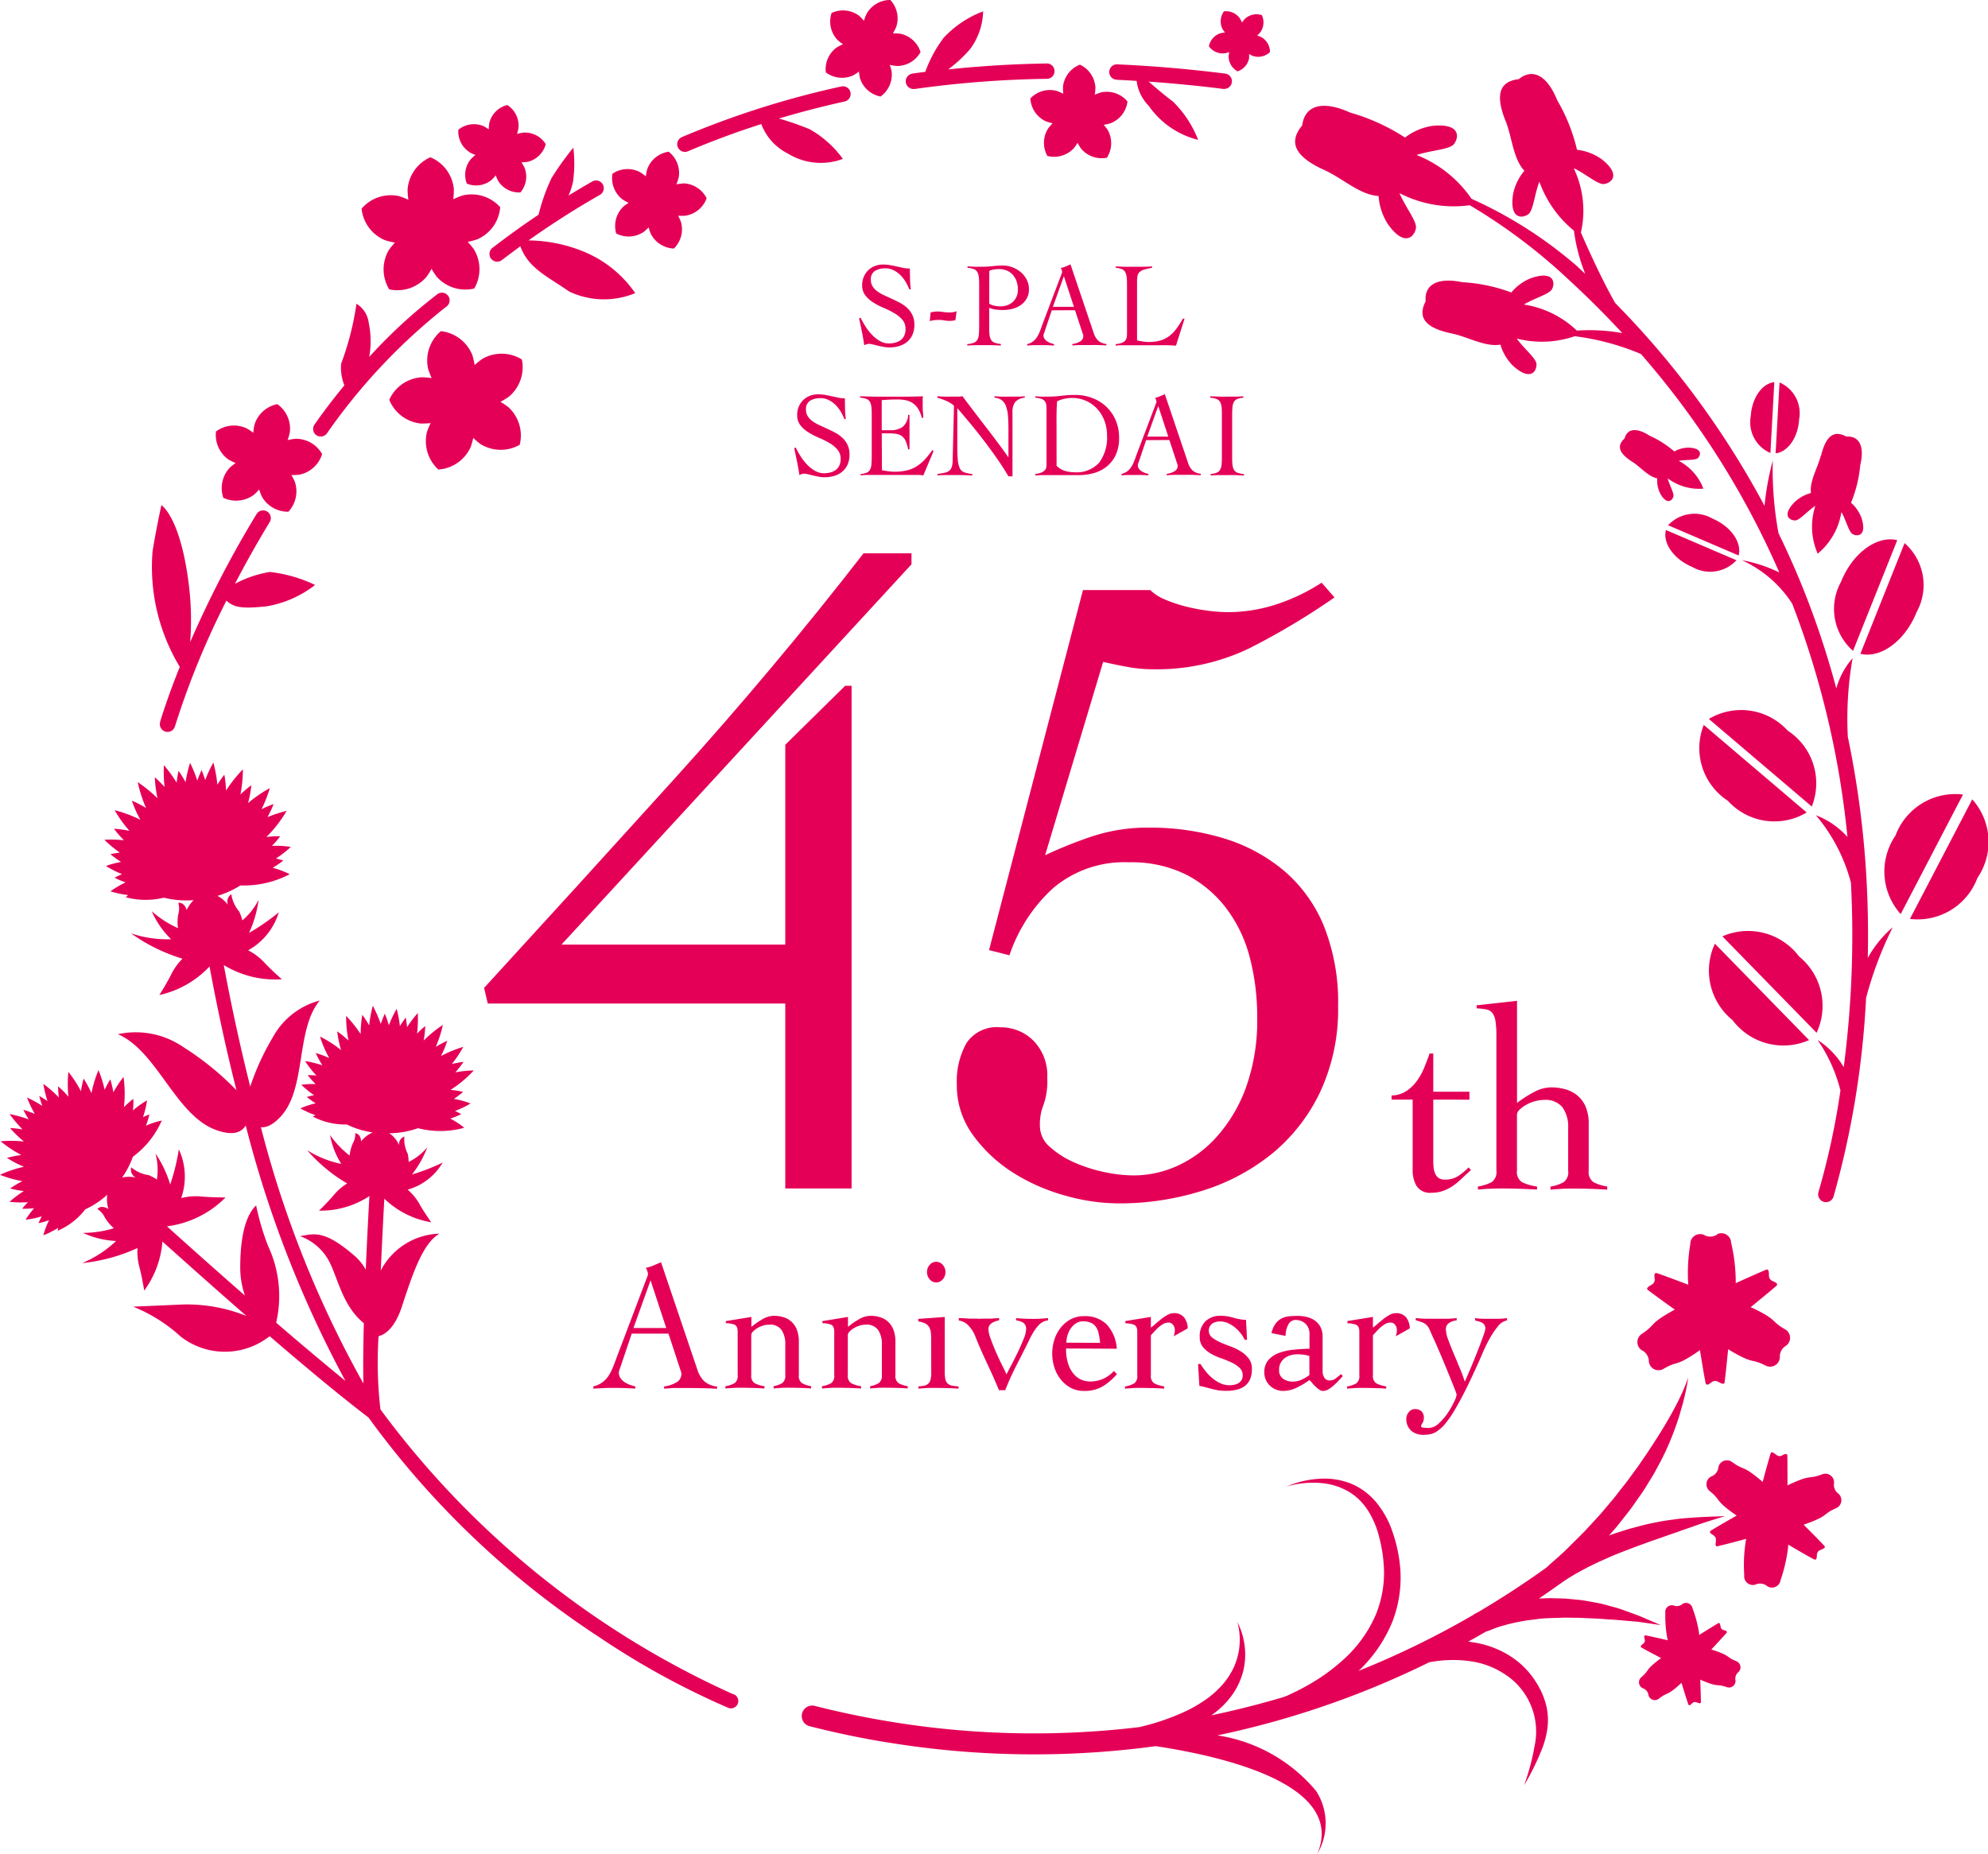 <svg xmlns="http://www.w3.org/2000/svg" xmlns:xlink="http://www.w3.org/1999/xlink" width="64.844" height="60.488"><defs><clipPath id="a"><rect width="64.844" height="60.488" fill="#e50057"/></clipPath></defs><g transform="translate(0 0)" clip-path="url(#a)"><path d="M29.755,48.566l-.12-.51q3-3.274,6.234-6.85t6.144-7.33h1.563v.36L32.159,46.643h7.3V40.124L41.412,38.2h.21V54.6H39.459V48.566Z" transform="translate(-13.845 -15.826)" fill="#e50057"/><path d="M59.624,47.666l3.064-11.746h2.193a1.563,1.563,0,0,0,.5.315,4.466,4.466,0,0,0,.676.225,6.151,6.151,0,0,0,.721.135,5.2,5.2,0,0,0,.631.045A5.088,5.088,0,0,0,69,36.385a6.229,6.229,0,0,0,1.472-.706l.421.481A23.544,23.544,0,0,1,68.1,37.827a6.966,6.966,0,0,1-3.154.676,4.361,4.361,0,0,1-.8-.075q-.405-.074-.8-.165l-1.893,6.308a14.124,14.124,0,0,1,1.532-.615,5.768,5.768,0,0,1,1.863-.286,8.233,8.233,0,0,1,2.418.345,5.565,5.565,0,0,1,1.968,1.052,4.721,4.721,0,0,1,1.307,1.8A6.71,6.71,0,0,1,71.01,49.5a6.378,6.378,0,0,1-.571,2.764,5.843,5.843,0,0,1-1.547,2.013,6.792,6.792,0,0,1-2.284,1.231,9.018,9.018,0,0,1-2.779.421,6.463,6.463,0,0,1-1.728-.256,6.3,6.3,0,0,1-1.7-.751A4.733,4.733,0,0,1,59.1,53.7a2.728,2.728,0,0,1-.526-1.652,2.547,2.547,0,0,1,.316-1.352,1.185,1.185,0,0,1,1.1-.511,1.5,1.5,0,0,1,1.082.436,1.613,1.613,0,0,1,.451,1.216,2.308,2.308,0,0,1-.12.872,1.705,1.705,0,0,0-.12.691.909.909,0,0,0,.33.691,2.949,2.949,0,0,0,.811.511,4.913,4.913,0,0,0,1.006.315,4.729,4.729,0,0,0,.916.1,3.463,3.463,0,0,0,1.426-.315,3.873,3.873,0,0,0,1.292-.961,4.945,4.945,0,0,0,.946-1.607,6.488,6.488,0,0,0,.361-2.283,7.632,7.632,0,0,0-.24-1.938,4.534,4.534,0,0,0-.766-1.607,3.853,3.853,0,0,0-1.307-1.1,3.989,3.989,0,0,0-1.863-.405,3.592,3.592,0,0,0-2.478.841,5.2,5.2,0,0,0-1.427,2.193Z" transform="translate(-27.364 -16.669)" fill="#e50057"/><path d="M85.19,66.014v-.137a.9.9,0,0,0,.474-.138,1.319,1.319,0,0,0,.344-.327,2,2,0,0,0,.245-.439q.1-.241.177-.465h.12v1.248h1.18v.258H86.55V68.02a1.984,1.984,0,0,0,.013.22.677.677,0,0,0,.052.193.332.332,0,0,0,.112.137.346.346,0,0,0,.2.052.773.773,0,0,0,.43-.112,2.163,2.163,0,0,0,.345-.285l.077.086q-.146.129-.284.263a2.44,2.44,0,0,1-.288.241,1.36,1.36,0,0,1-.327.172,1.1,1.1,0,0,1-.383.064.521.521,0,0,1-.491-.219,1.013,1.013,0,0,1-.129-.521v-2.3Z" transform="translate(-39.8 -30.138)" fill="#e50057"/><path d="M94.658,67.44c-.166-.011-.344-.02-.534-.026s-.381-.009-.577-.009c-.132,0-.259,0-.383.009s-.242.014-.358.026v-.1a1.306,1.306,0,0,0,.426-.142.4.4,0,0,0,.151-.375V65.434a1.1,1.1,0,0,0-.185-.68.709.709,0,0,0-.6-.241,1.123,1.123,0,0,0-.3.043,1.26,1.26,0,0,0-.284.116,1,1,0,0,0-.215.159.24.24,0,0,0-.086.164V66.82a.39.39,0,0,0,.163.375,1.553,1.553,0,0,0,.491.142v.1c-.2-.011-.388-.02-.581-.026s-.386-.009-.581-.009q-.2,0-.383.009c-.124.005-.251.014-.383.026v-.1a1.4,1.4,0,0,0,.448-.142.4.4,0,0,0,.155-.375V62.43a3.075,3.075,0,0,0-.03-.486.576.576,0,0,0-.1-.267.334.334,0,0,0-.2-.117,2.1,2.1,0,0,0-.314-.034v-.1l1.317-.147v3.332a3.829,3.829,0,0,1,.534-.344,1.208,1.208,0,0,1,.577-.164,1.742,1.742,0,0,1,.46.061,1.075,1.075,0,0,1,.392.2.963.963,0,0,1,.275.37,1.415,1.415,0,0,1,.1.577V66.82a.4.4,0,0,0,.155.375,1.386,1.386,0,0,0,.448.142Z" transform="translate(-42.233 -28.628)" fill="#e50057"/><path d="M37.574,79.617,37.2,80.725c-.012.033-.022.061-.031.086a.216.216,0,0,0-.014.079.307.307,0,0,0,.06.19.509.509,0,0,0,.145.131.842.842,0,0,0,.176.083,1.234,1.234,0,0,0,.154.043v.074c-.114-.009-.228-.014-.342-.018s-.23-.006-.347-.006-.225,0-.333.006-.223.01-.345.018v-.074a.793.793,0,0,0,.294-.132.849.849,0,0,0,.2-.211,1.547,1.547,0,0,0,.14-.27q.06-.147.117-.306l.985-2.6c.012-.028.022-.055.031-.079a.2.2,0,0,0,.014-.068.35.35,0,0,0-.02-.092.615.615,0,0,0-.048-.11,1.193,1.193,0,0,0,.256-.079q.108-.049.239-.1l1.184,3.5a.91.91,0,0,0,.222.377.724.724,0,0,0,.421.174v.074q-.228-.013-.447-.018t-.458-.006h-.268q-.113,0-.2,0c-.061,0-.119,0-.174.009l-.18.012v-.074a.982.982,0,0,0,.4-.132.307.307,0,0,0,.163-.272.268.268,0,0,0-.02-.1.75.75,0,0,1-.031-.092l-.37-1.126Zm.615-1.739-.558,1.555H38.7Z" transform="translate(-16.969 -36.107)" fill="#e50057"/><path d="M44.428,80.742l.832-.135v.324a2.574,2.574,0,0,1,.353-.245.762.762,0,0,1,.381-.116,1.065,1.065,0,0,1,.305.043.7.7,0,0,1,.259.141.685.685,0,0,1,.182.263,1.083,1.083,0,0,1,.068.41V82.5a.293.293,0,0,0,.1.266.883.883,0,0,0,.3.1v.074q-.165-.013-.353-.018t-.381-.006c-.087,0-.172,0-.254.006s-.16.01-.236.018v-.074a.833.833,0,0,0,.281-.1.3.3,0,0,0,.1-.266v-.986a.82.82,0,0,0-.123-.484.452.452,0,0,0-.4-.171.7.7,0,0,0-.2.03.807.807,0,0,0-.188.083.644.644,0,0,0-.143.113.176.176,0,0,0-.056.116v1.3a.285.285,0,0,0,.108.266.977.977,0,0,0,.324.1v.074q-.193-.013-.384-.018t-.384-.006c-.087,0-.172,0-.254.006s-.166.01-.253.018v-.074a.879.879,0,0,0,.3-.1.292.292,0,0,0,.1-.266v-1.42c0-.123-.039-.2-.117-.227a.8.8,0,0,0-.271-.043Z" transform="translate(-20.751 -37.642)" fill="#e50057"/><path d="M50.34,80.742l.832-.135v.324a2.574,2.574,0,0,1,.353-.245.762.762,0,0,1,.381-.116,1.065,1.065,0,0,1,.305.043.7.7,0,0,1,.259.141.685.685,0,0,1,.182.263,1.083,1.083,0,0,1,.068.41V82.5a.293.293,0,0,0,.1.266.883.883,0,0,0,.3.1v.074q-.165-.013-.353-.018t-.381-.006c-.087,0-.172,0-.254.006s-.16.01-.236.018v-.074a.833.833,0,0,0,.281-.1.3.3,0,0,0,.1-.266v-.986a.82.82,0,0,0-.123-.484.452.452,0,0,0-.4-.171.7.7,0,0,0-.2.03.807.807,0,0,0-.188.083.644.644,0,0,0-.143.113.176.176,0,0,0-.056.116v1.3a.285.285,0,0,0,.108.266.977.977,0,0,0,.324.1v.074q-.193-.013-.384-.018t-.384-.006c-.087,0-.172,0-.254.006s-.166.01-.253.018v-.074a.879.879,0,0,0,.3-.1.292.292,0,0,0,.1-.266v-1.42c0-.123-.039-.2-.117-.227a.8.8,0,0,0-.271-.043Z" transform="translate(-23.513 -37.642)" fill="#e50057"/><path d="M56.634,79.851c0-.1,0-.184-.008-.259a.455.455,0,0,0-.052-.19.325.325,0,0,0-.128-.125.623.623,0,0,0-.233-.068v-.085l.865-.062v1.8a1,1,0,0,0,.023.242.259.259,0,0,0,.077.135.317.317,0,0,0,.14.064,1.364,1.364,0,0,0,.21.024V81.4q-.2-.013-.4-.018t-.4-.006c-.087,0-.173,0-.256.006s-.169.01-.256.018v-.074a1.194,1.194,0,0,0,.194-.024.292.292,0,0,0,.131-.064.267.267,0,0,0,.074-.135,1,1,0,0,0,.022-.242Zm.166-2.589a.273.273,0,0,1,.213.1.358.358,0,0,1,0,.472.276.276,0,0,1-.427,0,.36.36,0,0,1,0-.472.274.274,0,0,1,.214-.1" transform="translate(-26.262 -36.096)" fill="#e50057"/><path d="M58.7,80.708c.121,0,.206.009.254.012s.084.006.111.006h.165c.03,0,.066,0,.108.006.061,0,.112-.006.153-.006h.228a.969.969,0,0,0,.108-.006c.038,0,.1-.008.188-.012v.074a.656.656,0,0,0-.234.086.231.231,0,0,0-.114.214,1.038,1.038,0,0,0,.077.315q.077.212.176.438c.067.151.132.293.2.426s.11.227.136.285q.057-.117.166-.321c.071-.137.143-.279.213-.426s.131-.286.182-.416a.9.9,0,0,0,.077-.294.247.247,0,0,0-.094-.232.616.616,0,0,0-.231-.074v-.074c.072.009.161.014.267.019s.2.006.279.006.166,0,.248-.006.164-.01.248-.019v.074a.448.448,0,0,0-.148.04.54.54,0,0,0-.151.11,1.269,1.269,0,0,0-.159.205,2.806,2.806,0,0,0-.174.324q-.2.4-.4.79a8.4,8.4,0,0,0-.364.808h-.205q-.183-.441-.4-.9t-.384-.884a1.078,1.078,0,0,0-.205-.318.548.548,0,0,0-.324-.172Z" transform="translate(-27.426 -37.706)" fill="#e50057"/><path d="M64.864,81.636a1.528,1.528,0,0,0,.077.526.932.932,0,0,0,.193.33.666.666,0,0,0,.25.172.728.728,0,0,0,.247.049,1.086,1.086,0,0,0,.433-.083,1.048,1.048,0,0,0,.359-.26l.1.1a1.888,1.888,0,0,1-.478.41,1.159,1.159,0,0,1-.587.141.913.913,0,0,1-.438-.1,1.061,1.061,0,0,1-.33-.275,1.233,1.233,0,0,1-.208-.392,1.5,1.5,0,0,1,0-.906,1.239,1.239,0,0,1,.208-.392,1.061,1.061,0,0,1,.33-.275.913.913,0,0,1,.438-.1,1,1,0,0,1,.724.263,1.281,1.281,0,0,1,.336.8Zm1.11-.184a2.653,2.653,0,0,0-.046-.3.6.6,0,0,0-.091-.221.4.4,0,0,0-.165-.135.648.648,0,0,0-.262-.046.4.4,0,0,0-.22.064.62.62,0,0,0-.171.165.773.773,0,0,0-.108.226.862.862,0,0,0-.037.242Z" transform="translate(-30.091 -37.642)" fill="#e50057"/><path d="M68.871,82.8a.883.883,0,0,0,.3-.1.292.292,0,0,0,.1-.266V81.01c0-.123-.038-.2-.117-.227a.789.789,0,0,0-.271-.043v-.074l.832-.135v.349a1.8,1.8,0,0,0,.157-.128c.059-.053.121-.1.188-.156a1.5,1.5,0,0,1,.2-.132.42.42,0,0,1,.2-.055.411.411,0,0,1,.334.132.6.6,0,0,1,.123.364l-.456.257c.008-.029.016-.059.023-.089a.489.489,0,0,0,.012-.119.266.266,0,0,0-.057-.163.183.183,0,0,0-.154-.076.335.335,0,0,0-.159.043.852.852,0,0,0-.154.107,1.55,1.55,0,0,0-.14.138l-.117.128v1.3a.285.285,0,0,0,.108.266.98.98,0,0,0,.325.1v.074q-.194-.013-.385-.018t-.385-.006c-.087,0-.172,0-.253.006s-.166.01-.254.018Z" transform="translate(-32.176 -37.567)" fill="#e50057"/><path d="M73.343,82.143h.08a2.382,2.382,0,0,0,.179.251,1.535,1.535,0,0,0,.22.221,1.138,1.138,0,0,0,.256.159.7.7,0,0,0,.29.061.777.777,0,0,0,.151-.015.456.456,0,0,0,.14-.052.31.31,0,0,0,.1-.1.274.274,0,0,0,.04-.153.329.329,0,0,0-.105-.251,1.041,1.041,0,0,0-.259-.171,3.414,3.414,0,0,0-.339-.138,1.933,1.933,0,0,1-.339-.153.945.945,0,0,1-.259-.217.506.506,0,0,1-.1-.331.662.662,0,0,1,.19-.508.682.682,0,0,1,.481-.177,1.448,1.448,0,0,1,.419.061,1.764,1.764,0,0,0,.419.074l.034.649h-.074a1.244,1.244,0,0,0-.143-.223,1.164,1.164,0,0,0-.19-.19,1.024,1.024,0,0,0-.225-.135.614.614,0,0,0-.245-.052.491.491,0,0,0-.256.068.291.291,0,0,0-.009.456,1.288,1.288,0,0,0,.259.153q.153.07.339.137a1.824,1.824,0,0,1,.338.163.946.946,0,0,1,.259.232.542.542,0,0,1,.105.34.819.819,0,0,1-.066.352.541.541,0,0,1-.18.217.747.747,0,0,1-.265.113,1.48,1.48,0,0,1-.322.034A1.6,1.6,0,0,1,74,83c-.084-.014-.162-.032-.236-.052l-.208-.055c-.064-.016-.121-.028-.17-.036Z" transform="translate(-34.265 -37.642)" fill="#e50057"/><path d="M77.638,81.134a.833.833,0,0,1,.127-.3.57.57,0,0,1,.191-.172.657.657,0,0,1,.245-.074,2.621,2.621,0,0,1,.29-.015,1.3,1.3,0,0,1,.294.034.758.758,0,0,1,.261.113.583.583,0,0,1,.188.212.661.661,0,0,1,.071.321v1.132a.372.372,0,0,0,.058.205.2.2,0,0,0,.177.089.311.311,0,0,0,.2-.071c.059-.047.115-.093.168-.137l.056.067-.134.144c-.051.055-.1.108-.163.159a1.023,1.023,0,0,1-.173.128.344.344,0,0,1-.174.052.228.228,0,0,1-.12-.039.9.9,0,0,1-.121-.1,1.036,1.036,0,0,1-.111-.116c-.035-.041-.065-.076-.092-.1a2.619,2.619,0,0,1-.41.245,1.016,1.016,0,0,1-.444.11.636.636,0,0,1-.23-.043.625.625,0,0,1-.2-.123.6.6,0,0,1-.135-.19.574.574,0,0,1-.052-.251.589.589,0,0,1,.131-.4.843.843,0,0,1,.338-.23,1.88,1.88,0,0,1,.472-.107q.265-.027.532-.034v-.465a.456.456,0,0,0-.131-.349.464.464,0,0,0-.33-.123.26.26,0,0,0-.234.159.75.75,0,0,0-.085.361Zm1.235.746a1.349,1.349,0,0,0-.382-.055.884.884,0,0,0-.216.028.574.574,0,0,0-.193.089.475.475,0,0,0-.14.156.455.455,0,0,0-.055.23.328.328,0,0,0,.135.3.526.526,0,0,0,.3.088.7.7,0,0,0,.333-.079,1.511,1.511,0,0,0,.22-.134Z" transform="translate(-36.165 -37.642)" fill="#e50057"/><path d="M82.465,82.8a.883.883,0,0,0,.3-.1.292.292,0,0,0,.1-.266V81.01c0-.123-.038-.2-.117-.227a.789.789,0,0,0-.271-.043v-.074l.832-.135v.349a1.8,1.8,0,0,0,.157-.128c.059-.053.121-.1.188-.156a1.5,1.5,0,0,1,.2-.132.421.421,0,0,1,.2-.055.411.411,0,0,1,.334.132.6.6,0,0,1,.123.364l-.456.257c.008-.029.016-.059.023-.089a.489.489,0,0,0,.012-.119.266.266,0,0,0-.057-.163.183.183,0,0,0-.154-.076.335.335,0,0,0-.159.043.852.852,0,0,0-.154.107,1.552,1.552,0,0,0-.14.138l-.117.128v1.3a.285.285,0,0,0,.108.266.98.98,0,0,0,.325.1v.074q-.194-.013-.385-.018t-.385-.006c-.087,0-.172,0-.253.006s-.166.01-.254.018Z" transform="translate(-38.527 -37.567)" fill="#e50057"/><path d="M86.409,80.708q.171.018.316.022l.321,0,.347,0q.177,0,.347-.022v.074a.567.567,0,0,0-.239.08.235.235,0,0,0-.113.22,1.021,1.021,0,0,0,.074.327q.074.205.174.441t.2.48a4.373,4.373,0,0,1,.168.453c.019-.041.048-.108.088-.2s.085-.2.137-.321.1-.246.153-.377.1-.253.142-.367.08-.214.108-.3a.723.723,0,0,0,.043-.172.193.193,0,0,0-.032-.116.259.259,0,0,0-.076-.07.4.4,0,0,0-.109-.043c-.042-.01-.082-.021-.119-.034v-.074a2.279,2.279,0,0,0,.262.022l.268,0,.256,0a2.258,2.258,0,0,0,.256-.022v.074a.518.518,0,0,0-.31.212,2.718,2.718,0,0,0-.279.425q-.128.238-.224.468c-.066.153-.114.266-.149.339q-.239.533-.433.912t-.351.634a2.967,2.967,0,0,1-.285.4,1.22,1.22,0,0,1-.245.224.642.642,0,0,1-.228.1,1.255,1.255,0,0,1-.231.021.671.671,0,0,1-.2-.031.505.505,0,0,1-.177-.094.49.49,0,0,1-.125-.163.518.518,0,0,1-.048-.233.335.335,0,0,1,.082-.22.25.25,0,0,1,.2-.1.308.308,0,0,1,.211.07.276.276,0,0,1,.079.217.309.309,0,0,1-.046.174.239.239,0,0,0-.045.1c0,.025.028.04.083.046a1.4,1.4,0,0,0,.162.009.5.5,0,0,0,.336-.15,1.839,1.839,0,0,0,.293-.343,2.706,2.706,0,0,0,.208-.368.788.788,0,0,0,.079-.223.674.674,0,0,0-.04-.126c-.027-.071-.062-.163-.108-.275l-.153-.376c-.057-.139-.114-.277-.171-.413s-.114-.269-.171-.4-.106-.238-.148-.328-.07-.169-.1-.226a.431.431,0,0,0-.1-.138.425.425,0,0,0-.136-.082c-.053-.021-.124-.043-.211-.068Z" transform="translate(-40.226 -37.706)" fill="#e50057"/><path d="M54.23,17.005a1.6,1.6,0,0,0-.122-.249,1.126,1.126,0,0,0-.174-.22.838.838,0,0,0-.219-.155.587.587,0,0,0-.263-.059.639.639,0,0,0-.341.083.317.317,0,0,0-.133.294.385.385,0,0,0,.06.217.6.6,0,0,0,.16.163,1.462,1.462,0,0,0,.228.129l.261.119q.133.062.262.132a1.072,1.072,0,0,1,.228.168.779.779,0,0,1,.16.228.725.725,0,0,1,.06.31.773.773,0,0,1-.066.331.64.64,0,0,1-.177.229.73.73,0,0,1-.259.134,1.12,1.12,0,0,1-.315.043,1.034,1.034,0,0,1-.19-.019c-.066-.012-.129-.026-.19-.04l-.166-.04a.551.551,0,0,0-.119-.018.217.217,0,0,0-.076.014l-.077.029c-.022-.149-.047-.294-.076-.436s-.06-.287-.092-.435l.047-.028a2.973,2.973,0,0,0,.159.285,1.7,1.7,0,0,0,.21.271,1.16,1.16,0,0,0,.257.205.594.594,0,0,0,.305.082.807.807,0,0,0,.2-.026.514.514,0,0,0,.174-.08.39.39,0,0,0,.118-.143.483.483,0,0,0,.044-.217A.456.456,0,0,0,54.007,18a1.035,1.035,0,0,0-.263-.215,2.991,2.991,0,0,0-.341-.17,2.411,2.411,0,0,1-.341-.176,1.025,1.025,0,0,1-.263-.231.53.53,0,0,1-.105-.337.684.684,0,0,1,.055-.278.636.636,0,0,1,.363-.348.719.719,0,0,1,.261-.047,1.334,1.334,0,0,1,.242.02c.071.013.141.027.209.043l.208.045a1.059,1.059,0,0,0,.219.022q0,.176.005.343c0,.111.011.223.024.335Z" transform="translate(-24.572 -7.567)" fill="#e50057"/><path d="M56.948,19.1a.841.841,0,0,1,.215-.031,1.251,1.251,0,0,1,.2.016,1.309,1.309,0,0,0,.2.015.691.691,0,0,0,.234-.039l-.04.29a.779.779,0,0,1-.19.024.943.943,0,0,1-.173-.016.817.817,0,0,0-.148-.015c-.056,0-.111,0-.164.007a.9.9,0,0,0-.161.031Z" transform="translate(-26.594 -8.906)" fill="#e50057"/><path d="M60.312,18.875c-.093-.005-.184-.01-.276-.012s-.182,0-.275,0-.18,0-.268,0-.181.006-.276.012v-.047a.8.8,0,0,0,.214-.043.229.229,0,0,0,.116-.1.423.423,0,0,0,.047-.174c.006-.072.01-.163.01-.273V16.93c0-.11,0-.2-.01-.273a.428.428,0,0,0-.047-.175.231.231,0,0,0-.115-.1.749.749,0,0,0-.208-.043v-.047c.08.005.161.009.241.012s.161,0,.241,0a2.959,2.959,0,0,0,.345-.02,3.055,3.055,0,0,1,.344-.019.836.836,0,0,1,.282.053.912.912,0,0,1,.272.153.808.808,0,0,1,.2.243.662.662,0,0,1,.079.323.59.59,0,0,1-.081.318.652.652,0,0,1-.2.21.826.826,0,0,1-.272.116,1.273,1.273,0,0,1-.291.035,1.959,1.959,0,0,1-.226-.013.919.919,0,0,1-.226-.057v.588c0,.11,0,.2.009.273a.423.423,0,0,0,.047.174.231.231,0,0,0,.115.1.755.755,0,0,0,.208.043Zm-.379-1.365a.564.564,0,0,0,.181.069,1,1,0,0,0,.188.018.634.634,0,0,0,.217-.037.537.537,0,0,0,.18-.106.5.5,0,0,0,.123-.17.562.562,0,0,0,.046-.231.811.811,0,0,0-.046-.279.625.625,0,0,0-.126-.212.559.559,0,0,0-.192-.134.615.615,0,0,0-.242-.047,1.482,1.482,0,0,0-.155.01.554.554,0,0,0-.173.049Z" transform="translate(-27.666 -7.602)" fill="#e50057"/><path d="M63.685,17.692l-.24.71c-.007.021-.014.039-.021.055a.143.143,0,0,0-.009.051.2.2,0,0,0,.038.121.335.335,0,0,0,.093.084.542.542,0,0,0,.113.053.79.79,0,0,0,.1.028v.047c-.073-.005-.146-.009-.219-.012s-.147,0-.223,0-.144,0-.213,0-.143.006-.221.012v-.047a.491.491,0,0,0,.188-.085.534.534,0,0,0,.126-.135,1.074,1.074,0,0,0,.09-.173c.026-.063.05-.128.074-.2l.631-1.667.02-.051a.118.118,0,0,0,.01-.043.216.216,0,0,0-.013-.059.326.326,0,0,0-.031-.07.807.807,0,0,0,.164-.051l.153-.067.759,2.244a.581.581,0,0,0,.142.241.465.465,0,0,0,.27.112v.047c-.1-.005-.193-.009-.287-.012s-.191,0-.294,0h-.172l-.132,0-.111.005-.114.008v-.047a.63.63,0,0,0,.257-.085.2.2,0,0,0,.1-.174.179.179,0,0,0-.013-.063.475.475,0,0,1-.02-.059l-.238-.722Zm.394-1.114-.358,1h.686Z" transform="translate(-29.378 -7.568)" fill="#e50057"/><path d="M69.483,16.362a1.608,1.608,0,0,0-.274.063.331.331,0,0,0-.144.088.253.253,0,0,0-.056.133,1.577,1.577,0,0,0-.011.2v1.882c.066.013.129.025.191.035a1.106,1.106,0,0,0,.188.016,1.339,1.339,0,0,0,.376-.047.9.9,0,0,0,.288-.141,1.167,1.167,0,0,0,.235-.237,3.041,3.041,0,0,0,.217-.336h.055l-.28.879c-.088,0-.176-.009-.265-.012s-.177,0-.265,0H68.667c-.061,0-.122,0-.183,0s-.121.007-.183.012v-.047a.772.772,0,0,0,.192-.039.318.318,0,0,0,.111-.069.2.2,0,0,0,.053-.1.645.645,0,0,0,.013-.137V16.95c0-.11,0-.2-.01-.272a.447.447,0,0,0-.046-.175.219.219,0,0,0-.109-.1.7.7,0,0,0-.2-.043v-.047c.1.005.19.009.283.012s.188,0,.282,0,.205,0,.309,0,.206-.006.308-.012Z" transform="translate(-31.91 -7.622)" fill="#e50057"/><path d="M50.259,24.953a1.6,1.6,0,0,0-.122-.249,1.126,1.126,0,0,0-.174-.22.838.838,0,0,0-.219-.155.587.587,0,0,0-.263-.059.639.639,0,0,0-.341.083.317.317,0,0,0-.133.294.385.385,0,0,0,.06.217.6.6,0,0,0,.16.163,1.462,1.462,0,0,0,.228.129l.261.119q.133.062.262.132a1.072,1.072,0,0,1,.228.168.779.779,0,0,1,.16.228.725.725,0,0,1,.06.31.773.773,0,0,1-.066.331.64.64,0,0,1-.177.229.73.73,0,0,1-.259.134,1.12,1.12,0,0,1-.315.043,1.034,1.034,0,0,1-.19-.019c-.066-.012-.129-.026-.19-.04l-.166-.04a.551.551,0,0,0-.119-.018.217.217,0,0,0-.076.014l-.077.029c-.022-.149-.047-.294-.076-.436s-.06-.287-.092-.435l.047-.028a2.972,2.972,0,0,0,.159.285,1.7,1.7,0,0,0,.21.271,1.159,1.159,0,0,0,.257.205.594.594,0,0,0,.305.082.807.807,0,0,0,.2-.026.514.514,0,0,0,.174-.08.39.39,0,0,0,.118-.143.483.483,0,0,0,.044-.217.456.456,0,0,0-.105-.307,1.036,1.036,0,0,0-.263-.215,2.991,2.991,0,0,0-.341-.17,2.411,2.411,0,0,1-.341-.176,1.025,1.025,0,0,1-.263-.231.53.53,0,0,1-.105-.337.684.684,0,0,1,.055-.278.636.636,0,0,1,.363-.348.719.719,0,0,1,.261-.047,1.334,1.334,0,0,1,.242.02c.071.013.141.027.209.043l.208.045a1.06,1.06,0,0,0,.219.022q0,.176.005.343c0,.111.011.223.024.335Z" transform="translate(-22.717 -11.28)" fill="#e50057"/><path d="M53.374,26.675c.022.005.048.011.08.015l.1.016c.036.005.074.01.113.013a.989.989,0,0,0,.109.006,1.788,1.788,0,0,0,.392-.039,1.077,1.077,0,0,0,.318-.125,1.358,1.358,0,0,0,.272-.22,2.751,2.751,0,0,0,.259-.322l.04.035-.332.788c-.042,0-.084-.009-.128-.012s-.086,0-.127,0H53.1c-.07,0-.141,0-.212,0s-.141.007-.212.012V26.8a.681.681,0,0,0,.2-.043.214.214,0,0,0,.109-.1.441.441,0,0,0,.046-.174c.006-.072.01-.163.01-.273V24.9c0-.11,0-.2-.01-.273a.447.447,0,0,0-.046-.175.219.219,0,0,0-.113-.1.74.74,0,0,0-.208-.043v-.047l.236.008.23.006.251,0h.3c.17,0,.34,0,.51,0s.343-.006.518-.012c0,.029,0,.058-.006.086s0,.056,0,.083v.157c0,.058,0,.116.007.175s.009.124.014.194l-.047.015a1.034,1.034,0,0,0-.126-.307.624.624,0,0,0-.183-.186.64.64,0,0,0-.228-.091,1.425,1.425,0,0,0-.263-.023c-.17,0-.34.008-.51.023v.981c.048,0,.1,0,.141,0s.092,0,.14,0a.662.662,0,0,0,.4-.108.538.538,0,0,0,.181-.394h.044c0,.094,0,.188,0,.282s0,.187,0,.279,0,.188,0,.282,0,.189,0,.283h-.044a1.26,1.26,0,0,0-.08-.269.416.416,0,0,0-.119-.159.4.4,0,0,0-.177-.075,1.431,1.431,0,0,0-.252-.019h-.233Z" transform="translate(-24.607 -11.335)" fill="#e50057"/><path d="M57.379,24.263c.085.005.166.01.242.012s.166,0,.269,0c.054,0,.105,0,.157,0s.1-.006.157-.012c.031.047.084.118.157.214l.25.328c.093.123.193.254.3.392s.21.274.31.406.191.255.275.369.15.207.2.28H59.7c0-.078,0-.156,0-.233s0-.155,0-.233V25.33q0-.251-.016-.437a1.152,1.152,0,0,0-.066-.312.425.425,0,0,0-.139-.192.448.448,0,0,0-.235-.079v-.047c.085.005.171.01.257.012s.172,0,.258,0,.156,0,.237,0,.159-.006.237-.012v.047a.462.462,0,0,0-.315.143.564.564,0,0,0-.086.343v2.079H59.7q-.2-.337-.425-.655t-.445-.6q-.221-.286-.427-.532t-.371-.437c0,.068,0,.135,0,.2s0,.132,0,.2v.686c0,.233,0,.416.013.551a.914.914,0,0,0,.062.31.264.264,0,0,0,.146.145,1.138,1.138,0,0,0,.269.056v.047c-.125-.005-.245-.009-.361-.012s-.237,0-.362,0c-.07,0-.139,0-.207,0s-.137.006-.208.012V26.8c.083-.013.155-.025.217-.037a.4.4,0,0,0,.153-.059.249.249,0,0,0,.091-.118.631.631,0,0,0,.035-.214l.044-1.8a.97.97,0,0,0-.256-.161,2.3,2.3,0,0,0-.285-.1Z" transform="translate(-26.807 -11.335)" fill="#e50057"/><path d="M63.387,26.762a.634.634,0,0,0,.192-.043.333.333,0,0,0,.109-.072.192.192,0,0,0,.05-.088.408.408,0,0,0,.011-.094V24.653a1.047,1.047,0,0,0-.01-.151.234.234,0,0,0-.046-.112.24.24,0,0,0-.109-.075.829.829,0,0,0-.2-.039v-.047c.063.005.126.01.19.012s.126,0,.19,0a3.757,3.757,0,0,0,.474-.028,3.636,3.636,0,0,1,.449-.027,1.547,1.547,0,0,1,.554.1,1.365,1.365,0,0,1,.454.28,1.322,1.322,0,0,1,.308.441,1.44,1.44,0,0,1,.113.581,1.279,1.279,0,0,1-.109.555,1.072,1.072,0,0,1-.292.377,1.16,1.16,0,0,1-.418.214,1.783,1.783,0,0,1-.491.067l-.338,0-.246,0-.19,0-.16,0c-.083,0-.165,0-.245,0s-.162.006-.245.012Zm.69-.266a.641.641,0,0,0,.268.165,1.017,1.017,0,0,0,.3.047,1,1,0,0,0,.819-.31,1.369,1.369,0,0,0,.258-.9,1.313,1.313,0,0,0-.086-.476,1.212,1.212,0,0,0-.238-.386,1.093,1.093,0,0,0-.361-.259,1.145,1.145,0,0,0-.943.016c-.01.136-.016.271-.018.405s0,.273,0,.414Z" transform="translate(-29.614 -11.301)" fill="#e50057"/><path d="M69.461,25.64l-.24.71c-.007.021-.014.039-.021.055a.132.132,0,0,0-.009.051.2.2,0,0,0,.037.121.337.337,0,0,0,.094.084.529.529,0,0,0,.113.053.762.762,0,0,0,.1.028v.047c-.073-.005-.146-.009-.219-.012s-.147,0-.223,0-.144,0-.213,0-.143.006-.221.012v-.047a.489.489,0,0,0,.187-.085.524.524,0,0,0,.126-.135,1,1,0,0,0,.09-.173c.026-.063.05-.128.074-.2l.632-1.667c.007-.018.013-.035.02-.051a.12.12,0,0,0,.01-.043.239.239,0,0,0-.013-.059.355.355,0,0,0-.031-.07.818.818,0,0,0,.164-.051l.153-.067.759,2.244a.587.587,0,0,0,.142.241.468.468,0,0,0,.271.112v.047c-.1-.005-.193-.009-.287-.012s-.191,0-.294,0H70.49l-.132,0-.111.005-.114.008v-.047a.632.632,0,0,0,.257-.085.2.2,0,0,0,.1-.174.18.18,0,0,0-.013-.063.582.582,0,0,1-.02-.059l-.238-.722Zm.395-1.114-.358,1h.686Z" transform="translate(-32.077 -11.281)" fill="#e50057"/><path d="M74.107,26.8a.7.7,0,0,0,.2-.043.225.225,0,0,0,.111-.1.425.425,0,0,0,.047-.174c.006-.072.009-.163.009-.273V24.9c0-.11,0-.2-.009-.272a.428.428,0,0,0-.047-.175.23.23,0,0,0-.115-.1.749.749,0,0,0-.208-.043v-.047c.1.005.2.009.3.012s.2,0,.3,0c.08,0,.16,0,.241,0s.159-.006.237-.012v.047a.694.694,0,0,0-.2.043.223.223,0,0,0-.109.1.447.447,0,0,0-.046.175c-.006.072-.009.163-.009.272v1.31c0,.11,0,.2.009.273a.425.425,0,0,0,.047.174.225.225,0,0,0,.115.1.753.753,0,0,0,.212.043v.047c-.093,0-.184-.009-.277-.012s-.185,0-.278,0-.178,0-.266,0-.175.007-.262.012Z" transform="translate(-34.619 -11.335)" fill="#e50057"/><path d="M23.931,77.093a29.167,29.167,0,0,1-11.522-9.3,13.3,13.3,0,0,1-.061-2.388c.2-.05.526-.247.764-.975.362-1.11.686-2.058,1.222-2.37a2.232,2.232,0,0,0-1.913,1.2c.033-.77.073-1.569.115-2.341a2.888,2.888,0,0,0,1.53.77s-.229-.324-.377-.584a1.744,1.744,0,0,0-.393-.481,1.918,1.918,0,0,0,1.142-.883,6.512,6.512,0,0,1-1,.388,3.388,3.388,0,0,0,.5-.886,1.9,1.9,0,0,1-.609.478,1.415,1.415,0,0,0-.031-.272,1.036,1.036,0,0,1-.109-.558.267.267,0,0,0-.172.283.861.861,0,0,0-.321-.39,2.867,2.867,0,0,0,.938-.165c.043.011.086.021.129.03a2.92,2.92,0,0,0,1.38-.044,2.7,2.7,0,0,0-.456-.3,2.432,2.432,0,0,0,.355-.143c-.064-.038-.131-.074-.2-.107a2.923,2.923,0,0,0,.508-.243,2.968,2.968,0,0,0-.546-.149,2.649,2.649,0,0,0,.3-.228,2.617,2.617,0,0,0-.407-.066,3.813,3.813,0,0,0,.757-.634,3.657,3.657,0,0,0-.6.062,3.241,3.241,0,0,0,.266-.343,3.309,3.309,0,0,0-.383.073,3.861,3.861,0,0,0,.374-.561,3.987,3.987,0,0,0-.729.3,3.325,3.325,0,0,0,.208-.5,3.313,3.313,0,0,0-.375.2,4.106,4.106,0,0,0,.231-.717,4.111,4.111,0,0,0-.627.511,3.313,3.313,0,0,0,.052-.474,3.2,3.2,0,0,0-.267.248,4.059,4.059,0,0,0,.023-.671,3.9,3.9,0,0,0-.35.46c-.01-.108-.023-.213-.042-.313-.067.087-.13.181-.191.279a3.845,3.845,0,0,0-.106-.564,3.881,3.881,0,0,0-.254.535,3.415,3.415,0,0,0-.132-.376,3.432,3.432,0,0,0-.132.334,4.2,4.2,0,0,0-.26-.594,4.173,4.173,0,0,0-.119.642,3.743,3.743,0,0,0-.223-.346,3.709,3.709,0,0,0-.054.629,4.043,4.043,0,0,0-.475-.594,4.106,4.106,0,0,0,.078.805,3.286,3.286,0,0,0-.367-.3,3.372,3.372,0,0,0,.126.612,3.807,3.807,0,0,0-.689-.443,3.747,3.747,0,0,0,.3.7,3.1,3.1,0,0,0-.438-.161,3.117,3.117,0,0,0,.217.4,3.449,3.449,0,0,0-.566-.139,3.422,3.422,0,0,0,.37.472,2.726,2.726,0,0,0-.285-.013,2.818,2.818,0,0,0,.261.292,2.992,2.992,0,0,0-.468.022,2.964,2.964,0,0,0,.418.34,2.439,2.439,0,0,0-.239.058,2.6,2.6,0,0,0,.29.207,2.8,2.8,0,0,0-.5.165,2.8,2.8,0,0,0,.49.221c-.027.017-.054.033-.08.05a2.286,2.286,0,0,0,1.107.255,2.779,2.779,0,0,0,.844.259.981.981,0,0,0-.38.292s0-.243-.191-.265a.593.593,0,0,1-.078.328,1.3,1.3,0,0,0-.105.4,3.061,3.061,0,0,1-.638-.669,2.591,2.591,0,0,0,.367.941,3.329,3.329,0,0,1-1.115-.447,5.18,5.18,0,0,0,1.306,1.085,1.77,1.77,0,0,0-.439.381c-.193.229-.478.506-.478.506a2.889,2.889,0,0,0,1.642-.475c-.04.727-.084,1.563-.119,2.4a1.647,1.647,0,0,0-.373-.458c-1.01-.873-1.335-.7-1.771-.636a1.76,1.76,0,0,1,.923.773c.31.561.451,1.5,1.159,2.067-.02.749-.027,1.435-.014,1.969a34.659,34.659,0,0,1-3.344-8.362c.171.018.385-.067.645-.347.851-.917.479-2.825,1.273-3.785a2.453,2.453,0,0,0-1.53,1.2,8.127,8.127,0,0,0-.736,1.606c-.368-1.466-.652-2.831-.863-3.965a3.211,3.211,0,0,0,1.894.464s-.329-.288-.555-.529a1.91,1.91,0,0,0-.544-.415,2.118,2.118,0,0,0,1-1.24,7.19,7.19,0,0,1-.971.672,3.72,3.72,0,0,0,.311-1.079,2.1,2.1,0,0,1-.529.67,1.555,1.555,0,0,0-.1-.284,1.137,1.137,0,0,1-.26-.57.294.294,0,0,0-.112.347.992.992,0,0,0-.34-.293A3.029,3.029,0,0,0,7.84,50.7c.048,0,.1,0,.146,0a3.187,3.187,0,0,0,1.464-.368,2.959,2.959,0,0,0-.556-.209,2.625,2.625,0,0,0,.345-.236c-.077-.026-.157-.047-.238-.067a3.241,3.241,0,0,0,.485-.378,3.2,3.2,0,0,0-.616-.033,2.9,2.9,0,0,0,.27-.314,2.871,2.871,0,0,0-.45.024,4.2,4.2,0,0,0,.66-.852,3.977,3.977,0,0,0-.625.205,3.548,3.548,0,0,0,.2-.428,3.527,3.527,0,0,0-.393.167,4.242,4.242,0,0,0,.269-.687,4.328,4.328,0,0,0-.71.488,3.732,3.732,0,0,0,.107-.582,3.666,3.666,0,0,0-.355.3,4.509,4.509,0,0,0,.08-.819,4.5,4.5,0,0,0-.55.692,3.643,3.643,0,0,0-.055-.518,3.65,3.65,0,0,0-.228.327,4.371,4.371,0,0,0-.131-.722,4.259,4.259,0,0,0-.266.572c-.036-.112-.074-.222-.118-.325-.051.109-.1.224-.139.343A4.224,4.224,0,0,0,6.2,46.7a4.189,4.189,0,0,0-.147.631,3.761,3.761,0,0,0-.229-.371,3.65,3.65,0,0,0-.062.387,4.629,4.629,0,0,0-.416-.573,4.57,4.57,0,0,0,.022.713,4.067,4.067,0,0,0-.319-.318,4.107,4.107,0,0,0,.088.685,4.405,4.405,0,0,0-.645-.524,4.459,4.459,0,0,0,.271.841,3.658,3.658,0,0,0-.462-.238,3.669,3.669,0,0,0,.277.624,4.169,4.169,0,0,0-.839-.313,4.1,4.1,0,0,0,.484.675,3.418,3.418,0,0,0-.505-.069,3.45,3.45,0,0,0,.324.376,3.678,3.678,0,0,0-.637-.016,3.741,3.741,0,0,0,.505.418,3.108,3.108,0,0,0-.307.052,3.088,3.088,0,0,0,.346.252,3.215,3.215,0,0,0-.494.132,3.254,3.254,0,0,0,.525.266c-.083.036-.164.075-.241.117a2.694,2.694,0,0,0,.358.153,3.031,3.031,0,0,0-.494.292,3.1,3.1,0,0,0,.575.121c-.025.023-.051.047-.074.072a2.509,2.509,0,0,0,1.241.014,3.069,3.069,0,0,0,.971.08,1.119,1.119,0,0,0-.228.323s-.062-.26-.273-.235a.651.651,0,0,1,0,.372,1.46,1.46,0,0,0-.011.453,3.37,3.37,0,0,1-.856-.553,2.862,2.862,0,0,0,.634.915,3.7,3.7,0,0,1-1.309-.192,5.715,5.715,0,0,0,1.679.827,1.936,1.936,0,0,0-.372.521c-.148.3-.383.665-.383.665a3.182,3.182,0,0,0,1.637-.932c.214,1.151.5,2.541.879,4.037a9.393,9.393,0,0,0-1.73-1.405,2.745,2.745,0,0,0-2.137-.423c1.28.551,1.879,2.642,3.194,3.123.567.208.843.075.975-.144a36.455,36.455,0,0,0,3.252,8.333c-.7-.573-1.481-1.228-2.259-1.9a3.85,3.85,0,0,0-.263-2.5,8.2,8.2,0,0,1-.391-1.326c-.205.193-.519.682-.518,2.031a2.777,2.777,0,0,0,.153.911c-.936-.819-1.825-1.613-2.543-2.259a3.271,3.271,0,0,0,1.911-.942s-.437,0-.766-.029a1.908,1.908,0,0,0-.682.05,2.118,2.118,0,0,0-.075-1.59,7.157,7.157,0,0,1-.282,1.147,3.715,3.715,0,0,0-.481-1.014,2.089,2.089,0,0,1,.047.852,1.594,1.594,0,0,0-.266-.144,1.136,1.136,0,0,1-.572-.255.293.293,0,0,0,.146.334,1,1,0,0,0-.443,0,2.775,2.775,0,0,0,.35-.678c.036-.027.072-.054.107-.083a2.911,2.911,0,0,0,.837-1.1,2.691,2.691,0,0,0-.517.168,2.344,2.344,0,0,0,.112-.366c-.07.025-.139.055-.208.088a2.982,2.982,0,0,0,.132-.548,3,3,0,0,0-.46.329,2.609,2.609,0,0,0,.014-.379,2.637,2.637,0,0,0-.308.274,3.815,3.815,0,0,0-.014-.987,3.588,3.588,0,0,0-.33.5,3.286,3.286,0,0,0-.1-.423,3.179,3.179,0,0,0-.185.343,3.929,3.929,0,0,0-.2-.644,3.908,3.908,0,0,0-.23.753,3.4,3.4,0,0,0-.256-.477,3.376,3.376,0,0,0-.086.413,4.053,4.053,0,0,0-.41-.631,4.1,4.1,0,0,0,0,.809,3.372,3.372,0,0,0-.336-.339,3.283,3.283,0,0,0,.024.363,4.03,4.03,0,0,0-.506-.442,3.929,3.929,0,0,0,.136.561c-.089-.06-.179-.117-.269-.166a3.28,3.28,0,0,0,.1.324,3.92,3.92,0,0,0-.5-.274,3.888,3.888,0,0,0,.255.535,3.45,3.45,0,0,0-.375-.135,3.36,3.36,0,0,0,.176.313,4.187,4.187,0,0,0-.624-.173,4.208,4.208,0,0,0,.423.5,3.724,3.724,0,0,0-.409-.045,3.715,3.715,0,0,0,.454.44,4.045,4.045,0,0,0-.76-.007,4.067,4.067,0,0,0,.674.448,3.3,3.3,0,0,0-.466.094,3.364,3.364,0,0,0,.554.289A3.832,3.832,0,0,0,0,60.141a3.778,3.778,0,0,0,.731.206,3.127,3.127,0,0,0-.4.239,3.217,3.217,0,0,0,.446.084,3.386,3.386,0,0,0-.465.352,3.388,3.388,0,0,0,.6.011,2.8,2.8,0,0,0-.19.213,2.788,2.788,0,0,0,.391-.018,2.97,2.97,0,0,0-.279.377,2.988,2.988,0,0,0,.528-.11c-.039.074-.075.147-.106.222a2.448,2.448,0,0,0,.344-.095,2.846,2.846,0,0,0-.187.491,2.784,2.784,0,0,0,.481-.241c0,.031-.009.062-.012.094a2.286,2.286,0,0,0,.9-.7,2.783,2.783,0,0,0,.718-.477,1.1,1.1,0,0,0,.035.467s-.218-.154-.36,0a.657.657,0,0,1,.246.279,1.433,1.433,0,0,0,.293.347,3.359,3.359,0,0,1-1.008.152,2.862,2.862,0,0,0,1.081.265,3.667,3.667,0,0,1-1.108.722,5.708,5.708,0,0,0,1.806-.492,1.924,1.924,0,0,0,.066.637c.084.319.153.751.153.751a3.112,3.112,0,0,0,.594-1.6c.782.7,1.745,1.561,2.741,2.428a5.224,5.224,0,0,0-2.072-.374l-1.626.07a5.112,5.112,0,0,1,1.555.979,2.354,2.354,0,0,0,2.9-.015c1.16,1,2.313,1.959,3.226,2.656a28.6,28.6,0,0,0,7.521,7.161,25.9,25.9,0,0,0,4.211,2.308.235.235,0,0,0,.088.017.239.239,0,0,0,.089-.461" transform="translate(0 -21.812)" fill="#e50057"/><path d="M105.367,60.288a2.079,2.079,0,0,0,2.49.641l-3.072-3.146a2.079,2.079,0,0,0,.582,2.5" transform="translate(-48.849 -26.996)" fill="#e50057"/><path d="M107.933,57.795a2.079,2.079,0,0,0-2.49-.641l3.072,3.146a2.079,2.079,0,0,0-.582-2.5" transform="translate(-49.262 -26.605)" fill="#e50057"/><path d="M104.926,46.864a2.05,2.05,0,0,0,2.57.38l-3.357-2.857a2.05,2.05,0,0,0,.787,2.477" transform="translate(-48.566 -20.737)" fill="#e50057"/><path d="M107.184,44.132a2.05,2.05,0,0,0-2.57-.38l3.357,2.857a2.05,2.05,0,0,0-.787-2.477" transform="translate(-48.875 -20.296)" fill="#e50057"/><path d="M115.74,49.938a2.079,2.079,0,0,0,.167,2.566l2.032-3.9a2.079,2.079,0,0,0-2.2,1.334" transform="translate(-53.911 -22.682)" fill="#e50057"/><path d="M119.124,51.513a2.079,2.079,0,0,0-.167-2.566l-2.032,3.9a2.079,2.079,0,0,0,2.2-1.334" transform="translate(-54.627 -22.868)" fill="#e50057"/><path d="M112.531,34.414a1.82,1.82,0,0,0,.393,2.25l1.442-3.611c-.66-.161-1.459.418-1.835,1.361" transform="translate(-52.482 -15.43)" fill="#e50057"/><path d="M115.724,35.506a1.82,1.82,0,0,0-.393-2.25l-1.442,3.611c.66.161,1.459-.418,1.835-1.361" transform="translate(-53.208 -15.537)" fill="#e50057"/><path d="M102.821,33.656a1.173,1.173,0,0,0,1.452-.214l-2.3-.986c-.112.421.247.943.846,1.2" transform="translate(-47.633 -15.164)" fill="#e50057"/><path d="M103.571,31.635a1.173,1.173,0,0,0-1.452.214l2.3.986c.112-.421-.247-.943-.846-1.2" transform="translate(-47.709 -14.713)" fill="#e50057"/><path d="M107.175,24.518a1.09,1.09,0,0,0,.642,1.194l.127-2.311c-.4.041-.735.517-.768,1.117" transform="translate(-50.07 -10.933)" fill="#e50057"/><path d="M109.469,24.613a1.09,1.09,0,0,0-.641-1.194L108.7,25.73c.4-.041.735-.517.768-1.117" transform="translate(-50.784 -10.941)" fill="#e50057"/><path d="M100.121,26.508c-.434-.274-.718-.207-.8.1-.27.245-.178.49.255.764.272.173.514.48.811.538a.959.959,0,0,0,.083.468c.2.388.381.292.44.14.041-.107-.113-.352-.183-.606l.051.034a1.706,1.706,0,0,0,1.114.3,1.709,1.709,0,0,0-.749-.876l-.053-.031c.261-.045.547-.012.626-.094.112-.118.12-.325-.314-.337a.95.95,0,0,0-.459.126,3.225,3.225,0,0,0-.821-.522" transform="translate(-46.331 -12.304)" fill="#e50057"/><path d="M110.515,27.277c-.1.4-.372.827-.319,1.215a1.236,1.236,0,0,0-.537.3c-.392.4-.2.587.013.595.148.005.383-.284.663-.476-.007.025-.013.05-.02.076a2.2,2.2,0,0,0,.1,1.485,2.2,2.2,0,0,0,.759-1.28c.006-.027.012-.052.017-.077.164.3.242.663.376.725.191.088.447.012.28-.524a1.233,1.233,0,0,0-.345-.507,4.18,4.18,0,0,0,.3-1.22c.154-.644-.046-.964-.452-.937-.411-.227-.673-.014-.827.63" transform="translate(-51.126 -12.408)" fill="#e50057"/><path d="M86.151,6.063c.214.533.242,1.228.612,1.622a1.708,1.708,0,0,0-.369.763c-.119.766.247.819.49.66.171-.112.2-.626.367-1.067.012.033.024.067.038.1a3.639,3.639,0,0,0,1.091,1.5,5.742,5.742,0,0,0,.368,1.407c-.109-.1-.217-.2-.328-.305-.006-.006-.014-.01-.021-.015A14,14,0,0,0,85.039,8.6a3.921,3.921,0,0,0-1.678-1.382l-.114-.048c.507-.163,1.089-.175,1.224-.362.192-.267.15-.683-.722-.585a1.931,1.931,0,0,0-.88.379,6.525,6.525,0,0,0-1.783-.813c-.943-.427-1.492-.214-1.57.417-.469.564-.22,1.028.722,1.455.592.267,1.158.814,1.769.847a1.927,1.927,0,0,0,.3.911c.5.719.842.476.916.156.052-.225-.323-.67-.535-1.159.036.018.072.036.112.054a3.837,3.837,0,0,0,2.18.339,18.434,18.434,0,0,1,3.089,2.3l.012.013q.989.9,1.875,1.859a6.162,6.162,0,0,0-1.482-.082,3.207,3.207,0,0,0-1.627-.833l-.1-.018c.381-.225.851-.341.926-.517.107-.251,0-.581-.692-.343a1.6,1.6,0,0,0-.644.468,5.439,5.439,0,0,0-1.595-.335c-.842-.174-1.248.1-1.2.624-.278.543.009.874.851,1.048.529.109,1.087.449,1.588.364a1.6,1.6,0,0,0,.405.685c.539.492.77.233.772-.04,0-.192-.384-.484-.645-.842l.1.023a3.3,3.3,0,0,0,1.792-.1,8.137,8.137,0,0,1,2.159.58,27.61,27.61,0,0,1,4.514,7.127,4.7,4.7,0,0,0-1.222-.4A3.844,3.844,0,0,1,95.5,21.811a29.1,29.1,0,0,1,1.8,7.608,2.662,2.662,0,0,0-1.029-.708,5.6,5.6,0,0,1,1.143,2.2,33.169,33.169,0,0,1-.235,6.018,2.654,2.654,0,0,0-.851-.886,5.121,5.121,0,0,1,.744,1.646,24.158,24.158,0,0,1-.712,3.3.257.257,0,1,0,.489.157,29.168,29.168,0,0,0,1.045-6.213c.006-.087.011-.177.016-.266a11.946,11.946,0,0,1,.868-2.3,3.569,3.569,0,0,0-.814,1c.018-.831.007-1.708-.045-2.621a31.124,31.124,0,0,0-.606-4.594,11.435,11.435,0,0,1,.155-2.564,2.525,2.525,0,0,0-.531.986,28.406,28.406,0,0,0-1.254-3.676q-.3-.706-.632-1.392a11.442,11.442,0,0,1-.186-2.365,8.944,8.944,0,0,0-.269,1.476A28.7,28.7,0,0,0,89.725,12c-.419-.735-.851-1.685-1.119-2.3a3.192,3.192,0,0,0-.19-2c-.014-.035-.028-.068-.043-.1.424.206.8.554,1,.516.286-.053.513-.344-.1-.815a1.705,1.705,0,0,0-.794-.3,5.762,5.762,0,0,0-.642-1.61c-.341-.849-.822-1.05-1.257-.694-.645.073-.769.522-.428,1.371" transform="translate(-37.041 -2.114)" fill="#e50057"/><path d="M68.177,4.446c.21.009.423.022.636.035a1.4,1.4,0,0,0,.393.811A2.776,2.776,0,0,0,70.82,6.405a3.545,3.545,0,0,0-.826-1.253c-.244-.181-.552-.441-.789-.647.8.056,1.616.134,2.434.238l.032,0a.251.251,0,0,0,.031-.5c-1.183-.149-2.362-.25-3.5-.3a.251.251,0,1,0-.022.5" transform="translate(-31.739 -1.842)" fill="#e50057"/><path d="M55.671,2.732a.251.251,0,0,0,.035.5l.036,0A34.434,34.434,0,0,1,60.076,2.9a.251.251,0,0,0,0-.5h0c-1.1.016-2.181.082-3.239.193a4.435,4.435,0,0,0,.719-.668A2.161,2.161,0,0,0,57.975.7a3.392,3.392,0,0,0-1.287.861,4.314,4.314,0,0,0-.6,1.112c-.139.018-.278.036-.415.055" transform="translate(-25.908 -0.329)" fill="#e50057"/><path d="M30.064,12.309a.251.251,0,0,0,.306.4c.2-.153.4-.3.6-.45.275.717.825.945,1.6,1.478a2.659,2.659,0,0,0,2.15.05,3.789,3.789,0,0,0-1.688-1.357,4.882,4.882,0,0,0-1.792-.363c.753-.535,1.533-1.033,2.327-1.485a.251.251,0,0,0-.249-.437q-.39.223-.775.459a2.161,2.161,0,0,0,.145-.436A4.234,4.234,0,0,0,32.7,9.041a10.048,10.048,0,0,0-.707.987,6.152,6.152,0,0,0-.426,1.2q-.769.515-1.5,1.08" transform="translate(-14 -4.224)" fill="#e50057"/><path d="M19.27,22.579a.252.252,0,0,0,.35-.063A19.267,19.267,0,0,1,23.5,18.395a.251.251,0,1,0-.3-.4,16.865,16.865,0,0,0-2.205,2.033,2.86,2.86,0,0,0-.015-1.11.842.842,0,0,0-.4-.626,9.323,9.323,0,0,1-.5,1.955,1.539,1.539,0,0,0,.106.707c-.348.422-.678.852-.974,1.279a.251.251,0,0,0,.063.35" transform="translate(-8.953 -8.382)" fill="#e50057"/><path d="M9.56,38.013a.251.251,0,0,0,.173.31.257.257,0,0,0,.069.01.251.251,0,0,0,.241-.183,26.8,26.8,0,0,1,1.678-4.1c.264.247.576.258,1.293.188a3.529,3.529,0,0,0,1.6-.7,4.631,4.631,0,0,0-1.475-.424A3.668,3.668,0,0,0,12,33.5c.33-.635.706-1.311,1.133-2.013a.251.251,0,1,0-.429-.261,34.41,34.41,0,0,0-2.165,4.177,9.5,9.5,0,0,0-.079-2.135c-.287-1.98-.86-2.335-.86-2.335s-.178.819-.287,1.5A6.292,6.292,0,0,0,10.2,36.21c-.443,1.107-.639,1.789-.644,1.8" transform="translate(-4.336 -14.454)" fill="#e50057"/><path d="M13.628,26.548a1.921,1.921,0,0,0,.23.115,1.945,1.945,0,0,0-.191.152.981.981,0,0,0-.209.982.98.98,0,0,0,1-.1,1.889,1.889,0,0,0,.169-.172,1.916,1.916,0,0,0,.085.226.978.978,0,0,0,.869.5.979.979,0,0,0,.209-.981,1.9,1.9,0,0,0-.112-.216,1.976,1.976,0,0,0,.257-.011.98.98,0,0,0,.746-.672.98.98,0,0,0-.869-.5,1.932,1.932,0,0,0-.257.044,1.844,1.844,0,0,0,.073-.257.979.979,0,0,0-.408-.917.98.98,0,0,0-.746.671,1.849,1.849,0,0,0-.038.264,1.881,1.881,0,0,0-.216-.144.98.98,0,0,0-1,.1.979.979,0,0,0,.408.917" transform="translate(-6.174 -11.556)" fill="#e50057"/><path d="M28.156,21.2a1.253,1.253,0,0,0-1.282-.026,2.487,2.487,0,0,0-.261.207,2.335,2.335,0,0,0-.077-.332,1.252,1.252,0,0,0-1.023-.774,1.251,1.251,0,0,0-.421,1.212,2.412,2.412,0,0,0,.12.32,2.379,2.379,0,0,0-.331-.028,1.253,1.253,0,0,0-1.053.734,1.252,1.252,0,0,0,1.022.775,2.546,2.546,0,0,0,.328-.014,2.454,2.454,0,0,0-.119.288,1.253,1.253,0,0,0,.372,1.228,1.252,1.252,0,0,0,1.053-.733,2.5,2.5,0,0,0,.084-.3,2.42,2.42,0,0,0,.234.2,1.252,1.252,0,0,0,1.282.025,1.251,1.251,0,0,0-.371-1.228,2.443,2.443,0,0,0-.259-.174,2.388,2.388,0,0,0,.28-.17,1.251,1.251,0,0,0,.42-1.212" transform="translate(-11.132 -9.471)" fill="#e50057"/><path d="M39.809,10.327a1.674,1.674,0,0,0-.231.028,1.741,1.741,0,0,0,.076-.227.877.877,0,0,0-.327-.837.877.877,0,0,0-.7.569,1.682,1.682,0,0,0-.046.235,1.664,1.664,0,0,0-.188-.138.878.878,0,0,0-.9.052.876.876,0,0,0,.327.838,1.73,1.73,0,0,0,.2.112,1.675,1.675,0,0,0-.177.128.877.877,0,0,0-.228.87.876.876,0,0,0,.9-.052,1.741,1.741,0,0,0,.159-.146,1.686,1.686,0,0,0,.067.205.877.877,0,0,0,.757.485.878.878,0,0,0,.228-.87,1.569,1.569,0,0,0-.091-.2,1.733,1.733,0,0,0,.23,0,.878.878,0,0,0,.7-.57.878.878,0,0,0-.757-.485" transform="translate(-17.516 -4.341)" fill="#e50057"/><path d="M50.563,2.366a.875.875,0,0,0,.894.089,1.76,1.76,0,0,0,.18-.119,1.963,1.963,0,0,0,.034.213.876.876,0,0,0,.671.6.877.877,0,0,0,.361-.823,1.529,1.529,0,0,0-.059-.21,1.748,1.748,0,0,0,.228.037.877.877,0,0,0,.775-.454.876.876,0,0,0-.67-.6,1.784,1.784,0,0,0-.233-.008,1.784,1.784,0,0,0,.11-.213A.879.879,0,0,0,52.662,0a.878.878,0,0,0-.776.454A1.531,1.531,0,0,0,51.8.678,1.594,1.594,0,0,0,51.64.512a.877.877,0,0,0-.894-.089.876.876,0,0,0,.191.879,1.66,1.66,0,0,0,.181.142,1.645,1.645,0,0,0-.2.1.877.877,0,0,0-.36.823" transform="translate(-23.621 0)" fill="#e50057"/><path d="M63.078,5.062a.877.877,0,0,0,.505.744,1.652,1.652,0,0,0,.221.064,1.768,1.768,0,0,0-.144.165.878.878,0,0,0-.028.9.878.878,0,0,0,.863-.25,1.733,1.733,0,0,0,.123-.178,1.653,1.653,0,0,0,.111.186.877.877,0,0,0,.846.3.877.877,0,0,0,.029-.9,1.616,1.616,0,0,0-.133-.173,1.72,1.72,0,0,0,.224-.051.877.877,0,0,0,.551-.71.878.878,0,0,0-.846-.3,1.631,1.631,0,0,0-.22.079A1.655,1.655,0,0,0,65.2,4.7a.877.877,0,0,0-.506-.743.876.876,0,0,0-.551.71,1.713,1.713,0,0,0,.008.239,1.723,1.723,0,0,0-.214-.093.877.877,0,0,0-.863.251" transform="translate(-29.47 -1.848)" fill="#e50057"/><path d="M74.532,2.06a1.135,1.135,0,0,0,.14-.04,1.056,1.056,0,0,0-.021.137.557.557,0,0,0,.29.491.557.557,0,0,0,.377-.427,1.019,1.019,0,0,0,0-.137,1.14,1.14,0,0,0,.123.062A.556.556,0,0,0,76,2.02a.556.556,0,0,0-.29-.491,1.088,1.088,0,0,0-.13-.047,1.05,1.05,0,0,0,.1-.1.556.556,0,0,0,.054-.567.556.556,0,0,0-.556.124.965.965,0,0,0-.091.117,1.047,1.047,0,0,0-.069-.135A.556.556,0,0,0,74.5.69a.556.556,0,0,0-.054.567,1.066,1.066,0,0,0,.086.125,1.086,1.086,0,0,0-.147.023.556.556,0,0,0-.377.427.555.555,0,0,0,.523.227" transform="translate(-34.576 -0.321)" fill="#e50057"/><path d="M22.908,12.337a2.36,2.36,0,0,0,.319.078,2.424,2.424,0,0,0-.2.243,1.253,1.253,0,0,0,.014,1.283,1.252,1.252,0,0,0,1.216-.409,2.524,2.524,0,0,0,.164-.261,2.493,2.493,0,0,0,.169.258,1.253,1.253,0,0,0,1.224.383,1.252,1.252,0,0,0-.013-1.282,2.443,2.443,0,0,0-.2-.239,2.421,2.421,0,0,0,.317-.085,1.252,1.252,0,0,0,.743-1.046,1.252,1.252,0,0,0-1.224-.384,2.412,2.412,0,0,0-.308.126,2.346,2.346,0,0,0,.019-.341,1.252,1.252,0,0,0-.765-1.03,1.252,1.252,0,0,0-.743,1.045,2.361,2.361,0,0,0,.026.341,2.428,2.428,0,0,0-.311-.12,1.252,1.252,0,0,0-1.216.41,1.252,1.252,0,0,0,.765,1.03" transform="translate(-10.345 -4.5)" fill="#e50057"/><path d="M28.426,7.98a1.589,1.589,0,0,0,.192.084,1.6,1.6,0,0,0-.149.132A.8.8,0,0,0,28.336,9a.8.8,0,0,0,.81-.124,1.671,1.671,0,0,0,.132-.147,1.572,1.572,0,0,0,.078.181.8.8,0,0,0,.728.376.8.8,0,0,0,.133-.808,1.7,1.7,0,0,0-.1-.173,1.517,1.517,0,0,0,.209-.018.8.8,0,0,0,.582-.576.8.8,0,0,0-.728-.376,1.524,1.524,0,0,0-.207.045,1.569,1.569,0,0,0,.049-.213.8.8,0,0,0-.368-.732.8.8,0,0,0-.583.576,1.5,1.5,0,0,0-.021.217,1.583,1.583,0,0,0-.182-.109.8.8,0,0,0-.81.124.8.8,0,0,0,.368.732" transform="translate(-13.108 -3.009)" fill="#e50057"/><path d="M46.859,7.651a3.386,3.386,0,0,0-1.085-.969,9.589,9.589,0,0,0-1-.347q1.056-.316,2.142-.555a.251.251,0,1,0-.108-.491,29.384,29.384,0,0,0-5.2,1.652.251.251,0,1,0,.2.462c.776-.33,1.574-.626,2.39-.888a1.777,1.777,0,0,0,.858.957,2.049,2.049,0,0,0,1.807.178" transform="translate(-19.367 -2.468)" fill="#e50057"/><path d="M65.89,99.889a1.945,1.945,0,0,0-.034-2.058,5.208,5.208,0,0,0-3.219-1.814,29.1,29.1,0,0,0,6.908-2.384l.052-.01c.068-.012.136-.022.2-.031.135-.017.266-.027.393-.031a3.784,3.784,0,0,1,.71.04,2.657,2.657,0,0,1,1.067.393,2.225,2.225,0,0,1,1.018,2.358,7.568,7.568,0,0,1-.344,1.294,8.257,8.257,0,0,0,.6-1.227,2.949,2.949,0,0,0,.157-.609,2.092,2.092,0,0,0-.023-.714,2.5,2.5,0,0,0-.331-.792,2.722,2.722,0,0,0-.746-.8,3.113,3.113,0,0,0-1.3-.519c-.059-.01-.118-.019-.178-.026q.271-.15.54-.306l0,0,.058-.03L71.5,92.6c.048-.023.1-.042.152-.063.1-.037.2-.075.306-.1l.15-.043.148-.035c.1-.025.193-.042.286-.059.185-.039.364-.053.53-.077s.325-.028.474-.034l.42-.013.372.005c.117,0,.227.006.331.012l.3.012c.189.009.361.027.527.035s.325.026.489.039l.25.022c.085.006.173.017.263.03l.6.088-.559-.239c-.085-.038-.167-.072-.249-.1l-.24-.088c-.158-.057-.312-.117-.478-.159s-.339-.1-.533-.136l-.309-.056c-.109-.019-.224-.039-.347-.049l-.4-.038-.452-.013c-.128,0-.263.006-.405.012q.341-.232.678-.473c.006,0,.01-.01.016-.014l0,.006c.03-.024.083-.061.128-.092s.094-.062.141-.093c.1-.059.189-.117.283-.168s.185-.1.275-.149.178-.09.264-.132c.171-.086.338-.155.491-.225s.3-.127.442-.182l.393-.152.351-.127c.218-.083.416-.144.593-.21l.5-.174c.156-.058.306-.108.46-.161.306-.112.631-.214,1.055-.343-.442.02-.787.026-1.116.054-.165.012-.327.023-.493.047s-.343.044-.534.081-.4.077-.635.141l-.374.1-.42.134c-.069.023-.14.049-.213.076l.234-.266.412-.522c.127-.164.234-.327.34-.475s.2-.294.282-.431.168-.264.235-.392l.194-.361a8.868,8.868,0,0,0,.533-1.271c.035-.1.071-.209.1-.319s.066-.221.094-.339a7.084,7.084,0,0,0,.16-.781,6.067,6.067,0,0,1-.307.726c-.05.108-.107.208-.158.307s-.105.193-.159.286c-.21.372-.432.716-.706,1.132l-.222.325c-.075.116-.166.23-.256.356s-.185.259-.3.4-.218.288-.346.44l-.41.487-.49.533c-.18.185-.376.375-.582.582s-.445.4-.689.627l0,0q-1.093.786-2.242,1.462c-.038.018-.079.039-.13.068l0,.007a28.691,28.691,0,0,1-3.755,1.835A4.605,4.605,0,0,0,68.348,92.3a3.989,3.989,0,0,0,.259-1.65,4.808,4.808,0,0,0-.258-1.271,3.035,3.035,0,0,0-.524-.957,2.3,2.3,0,0,0-.369-.354,2.142,2.142,0,0,0-.435-.252,2.326,2.326,0,0,0-1.006-.173,3.228,3.228,0,0,0-1.127.257,3.07,3.07,0,0,1,1.124-.115,2.135,2.135,0,0,1,.891.271,1.907,1.907,0,0,1,.345.259,2.06,2.06,0,0,1,.279.334,2.888,2.888,0,0,1,.379.87,4.838,4.838,0,0,1,.166,1.15,3.618,3.618,0,0,1-.269,1.412A4.214,4.214,0,0,1,66.7,93.587a6.2,6.2,0,0,1-.933.688c-.177.107-.364.211-.562.308-.1.048-.2.1-.3.141l-.1.04q-1.171.349-2.368.6a2.779,2.779,0,0,0,.649-.622,2.305,2.305,0,0,0,.316-.578,2.1,2.1,0,0,0,.133-.583,2.336,2.336,0,0,0-.028-.608,2.271,2.271,0,0,0-.22-.654,2.067,2.067,0,0,1,.077.665,2.147,2.147,0,0,1-.093.548,2.044,2.044,0,0,1-.21.473,2.319,2.319,0,0,1-.335.441,3.031,3.031,0,0,1-.511.432,4.554,4.554,0,0,1-.76.419,7.578,7.578,0,0,1-1.08.379c-.091.024-.185.048-.281.071a28.829,28.829,0,0,1-8.069-.168c-.847-.137-1.694-.313-2.521-.523a.341.341,0,0,0-.415.247.3.3,0,0,0-.006.03.341.341,0,0,0,.253.385c.846.215,1.713.4,2.579.535a29.481,29.481,0,0,0,8.71.116c2.262.342,6.225,1.271,5.266,3.525" transform="translate(-22.928 -39.401)" fill="#e50057"/><path d="M102.851,75.555a.408.408,0,0,1-.442.014.319.319,0,0,0-.441.3,5.736,5.736,0,0,0-.072,1.248c0,.028,0,.054.009.081-.818-.312-1.032-.38-1.032-.38-.113-.021-.066.15-.066.2a.181.181,0,0,1-.1.177c-.042.028-.2.107-.131.166,0,0,.175.141.887.648l-.072.038c-.794.444-.542.452-1,.751a.319.319,0,0,0-.008.535.408.408,0,0,1,.233.375.318.318,0,0,0,.483.231c.471-.277.367-.046,1.117-.561.023-.016.045-.031.066-.048.139.864.186,1.083.186,1.083.038.109.164-.018.207-.044a.243.243,0,0,1,.1-.034.246.246,0,0,1,.1.027c.045.023.19.116.209.031,0,0,.034-.222.118-1.093.022.014.045.029.069.043.781.467.662.243,1.15.49a.319.319,0,0,0,.468-.261.408.408,0,0,1,.208-.389.319.319,0,0,0-.042-.534c-.475-.27-.223-.294-1.044-.687l-.075-.033c.679-.552.845-.7.845-.7.075-.087-.1-.132-.142-.157a.243.243,0,0,1-.079-.07.239.239,0,0,1-.027-.1c0-.051.005-.223-.078-.2,0,0-.209.082-1.005.444,0-.027,0-.054,0-.082a5.724,5.724,0,0,0-.151-1.24.319.319,0,0,0-.459-.275" transform="translate(-46.834 -35.283)" fill="#e50057"/><path d="M106.827,89.05a.223.223,0,0,1-.085-.039c-.036-.027-.15-.13-.18-.058,0,0-.063.19-.264.943-.017-.017-.035-.033-.054-.048-.619-.525-.547-.311-.939-.6a.284.284,0,0,0-.449.16.364.364,0,0,1-.241.312.284.284,0,0,0-.041.475c.378.306.153.291.817.757.02.014.04.028.06.04-.678.386-.846.494-.846.494-.079.066.067.131.1.159a.218.218,0,0,1,.059.073.215.215,0,0,1,.009.093c0,.045-.037.2.04.184,0,0,.2-.041.951-.243-.006.024-.012.046-.017.071a5.067,5.067,0,0,0-.05,1.113.284.284,0,0,0,.363.309.364.364,0,0,1,.39.053.284.284,0,0,0,.432-.2,5.061,5.061,0,0,0,.247-1.086c0-.026,0-.049,0-.074.674.4.852.486.852.486.1.036.08-.123.087-.167a.214.214,0,0,1,.034-.087.216.216,0,0,1,.076-.054c.041-.019.188-.066.14-.127,0,0-.133-.149-.685-.7l.069-.023c.764-.273.542-.318.988-.513a.284.284,0,0,0,.086-.469.364.364,0,0,1-.149-.364.284.284,0,0,0-.391-.273c-.454.174-.329-.013-1.063.329l-.065.033c0-.78-.005-.979-.005-.979-.018-.1-.146-.008-.188.008a.216.216,0,0,1-.093.015" transform="translate(-48.804 -41.547)" fill="#e50057"/><path d="M101.757,98.179a.277.277,0,0,1-.294.05.215.215,0,0,0-.266.243,3.825,3.825,0,0,0,.066.839c0,.019.01.036.014.054-.575-.134-.725-.159-.725-.159-.078,0-.03.107-.026.14a.121.121,0,0,1-.047.127c-.026.023-.121.09-.072.123,0,0,.129.078.653.352-.015.011-.03.02-.046.031-.49.369-.32.351-.6.592a.215.215,0,0,0,.043.358.275.275,0,0,1,.19.229.214.214,0,0,0,.343.11c.289-.228.24-.064.694-.477.014-.013.026-.026.039-.039.172.565.224.708.224.708.036.069.108-.027.134-.048a.167.167,0,0,1,.063-.031.159.159,0,0,1,.07.009c.033.011.137.06.143,0,0,0,0-.151-.022-.742l.05.025c.564.24.465.1.813.221a.215.215,0,0,0,.288-.216.275.275,0,0,1,.1-.279.215.215,0,0,0-.077-.352c-.342-.136-.176-.176-.76-.363-.019-.006-.036-.01-.054-.014.4-.432.5-.548.5-.548.042-.066-.077-.08-.109-.093a.121.121,0,0,1-.086-.1c-.007-.033-.017-.149-.07-.124,0,0-.132.074-.632.389,0-.018,0-.036,0-.055a3.881,3.881,0,0,0-.214-.814.215.215,0,0,0-.332-.141" transform="translate(-46.877 -45.852)" fill="#e50057"/></g></svg>